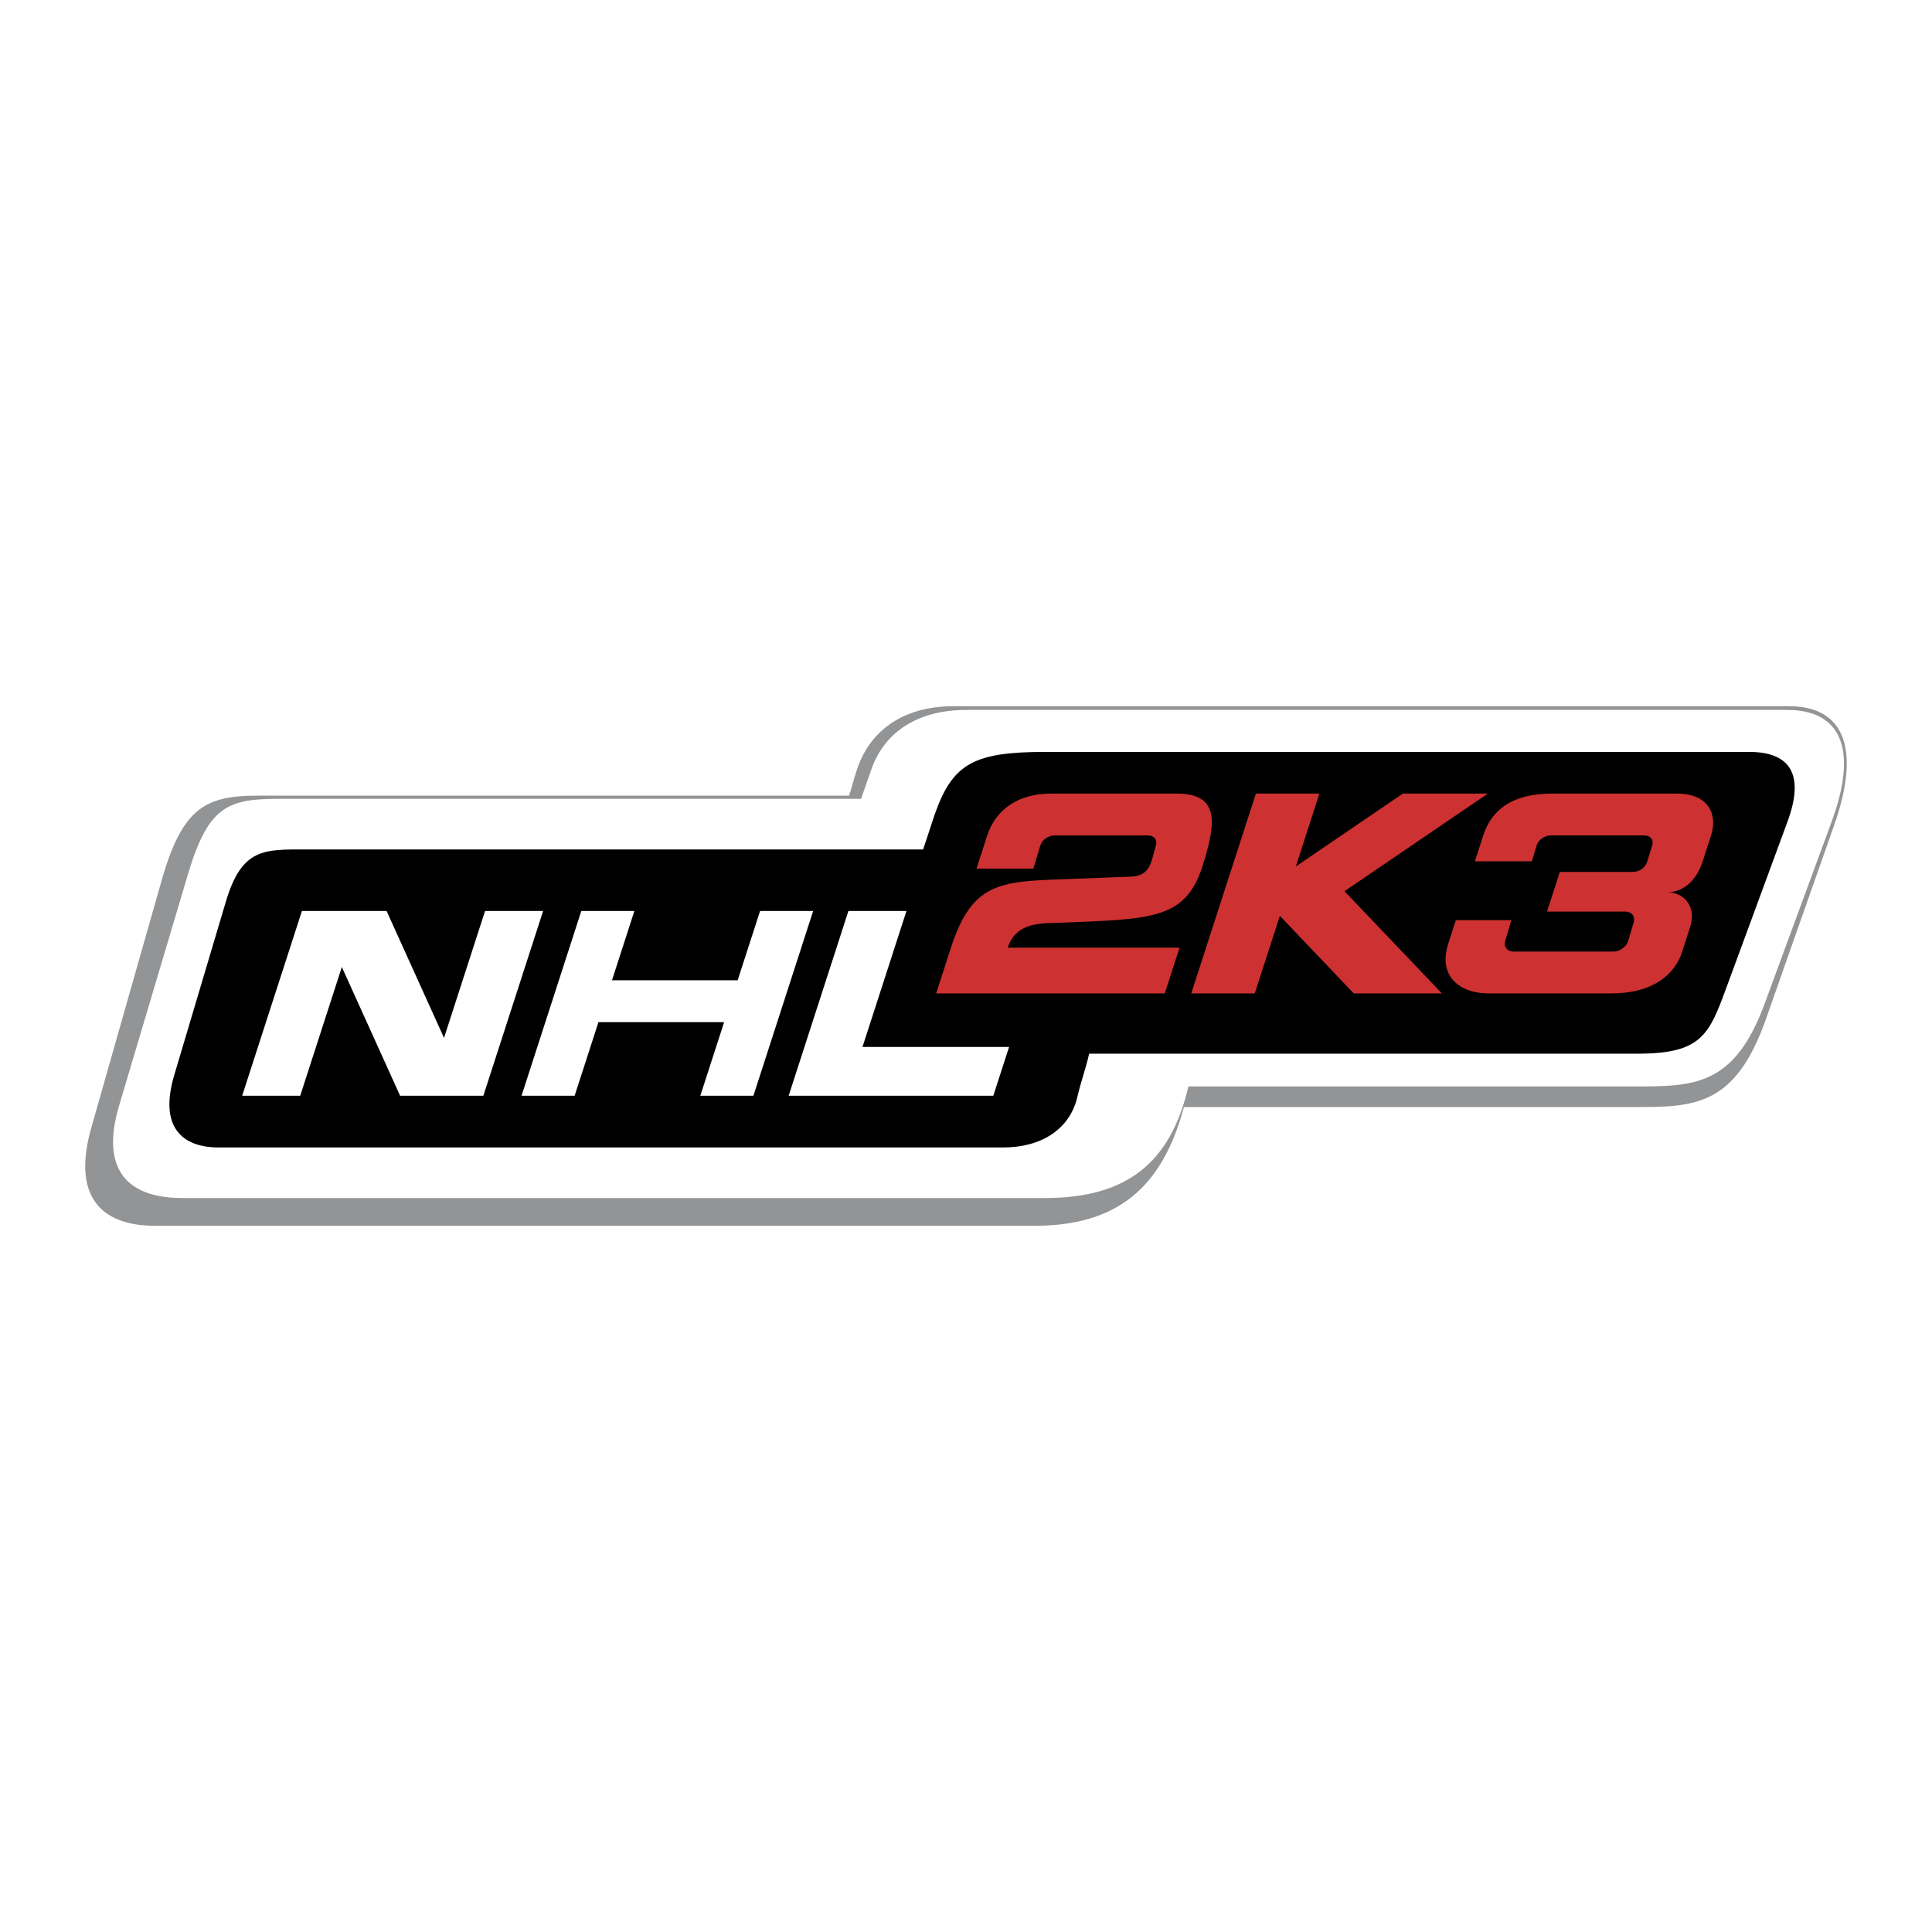 <svg xmlns="http://www.w3.org/2000/svg" width="2500" height="2500" viewBox="0 0 192.756 192.756"><g fill-rule="evenodd" clip-rule="evenodd"><path fill="#fff" d="M0 0h192.756v192.756H0V0z"/><path d="M25.785 79.381h58.923c.356-1.058.452-1.597.807-2.654 1.216-3.617 4.337-6.27 9.655-6.27h83.324c5.379 0 7.246 4.073 4.504 11.864l-6.799 19.326c-3.098 8.803-7.199 8.803-13.234 8.803h-44.844c-2.166 8.043-6.631 11.851-14.969 11.851h-87.64c-5.811 0-8.248-3.302-6.404-9.783l7.006-24.634c2.094-7.362 4.411-8.503 9.671-8.503z" fill="#929496"/><path d="M28.007 79.698h57.899l1.048-2.98c1.194-3.398 4.262-5.89 9.488-5.89h81.874c5.287 0 7.121 3.826 4.428 11.145l-6.682 18.153c-3.043 8.269-7.074 8.269-13.004 8.269h-44.49c-1.764 7.556-6.092 11.132-14.281 11.132H18.168c-5.71 0-8.104-3.102-6.293-9.189l6.885-23.14c2.057-6.915 4.079-7.5 9.247-7.5z" fill="#fff"/><path d="M30.597 84.75h61.498c.427-1.215.825-2.532 1.183-3.548 1.772-5.044 3.932-6.183 10.999-6.183h70.242c4.186 0 5.516 2.35 3.824 6.945-1.996 5.425-4.148 11.268-6.145 16.692-1.693 4.602-2.488 6.469-8.803 6.469h-54.727c-.393 1.682-.785 2.632-1.178 4.312-.76 3.252-3.629 5.044-7.379 5.044H21.793c-3.592 0-5.957-2.008-4.409-7.213l5.152-17.317c1.602-5.384 3.838-5.201 8.061-5.201z"/><path d="M125.301 79.176h6.336l-2.35 7.268 10.68-7.268h8.484l-14.311 9.738 9.717 10.197h-8.791l-7.375-7.738-2.502 7.738h-6.336l6.448-19.935zm-20.475 0h12.568c4.35 0 3.969 2.946 2.5 7.488-1.764 5.164-5.25 5.025-14.377 5.41-2.049.028-4.207.108-4.973 2.474h17.141l-1.477 4.563H93.4l1.476-4.563c2.099-6.491 4.896-6.597 11.23-6.831 2.35-.087 4.336-.167 6.686-.253 2.07-.077 2.045-1.528 2.537-3.132.164-.539-.189-.98-.787-.98h-9.354c-.598 0-1.223.441-1.387.98l-.709 2.333h-5.668c.279-.862.795-2.452 1.072-3.313.863-2.661 3.207-4.176 6.33-4.176zm50.061 0h12.387c3.398 0 4.053 2.282 3.439 4.174l-.834 2.584c-.672 2.072-2.064 3.081-3.492 3.081 1.436 0 2.949 1.277 2.236 3.479-.346 1.065-.467 1.443-.812 2.509-.723 2.237-2.941 4.107-6.984 4.107H148.44c-2.783 0-4.996-1.723-3.951-4.952l.762-2.353h5.562c-.037.07-.068.144-.09.218l-.549 1.842c-.176.591.201 1.075.836 1.075h9.961c.635 0 1.301-.483 1.477-1.075l.547-1.842c.176-.591-.199-1.075-.836-1.075h-7.812l1.279-3.957h7.318c.596 0 1.221-.441 1.385-.98l.516-1.681c.166-.539-.188-.98-.785-.98h-9.355c-.598 0-1.221.441-1.387.98l-.49 1.604h-5.678l.836-2.584c.842-2.606 2.93-4.174 6.901-4.174z" fill="#cd3131"/><path d="M84.648 90.886h5.791l-4.388 13.566h14.625l-1.574 4.87H78.685l5.963-18.436zm-26.65 0h5.296L61.058 97.8h12.54l2.236-6.914h5.296l-5.962 18.437h-5.297l2.375-7.342h-12.54l-2.375 7.342h-5.297l5.964-18.437zm-27.874 0h8.445l5.731 12.665 4.096-12.665h5.792l-5.963 18.437h-8.307L34.106 96.48l-4.154 12.843h-5.791l5.963-18.437z" fill="#fff"/></g></svg>